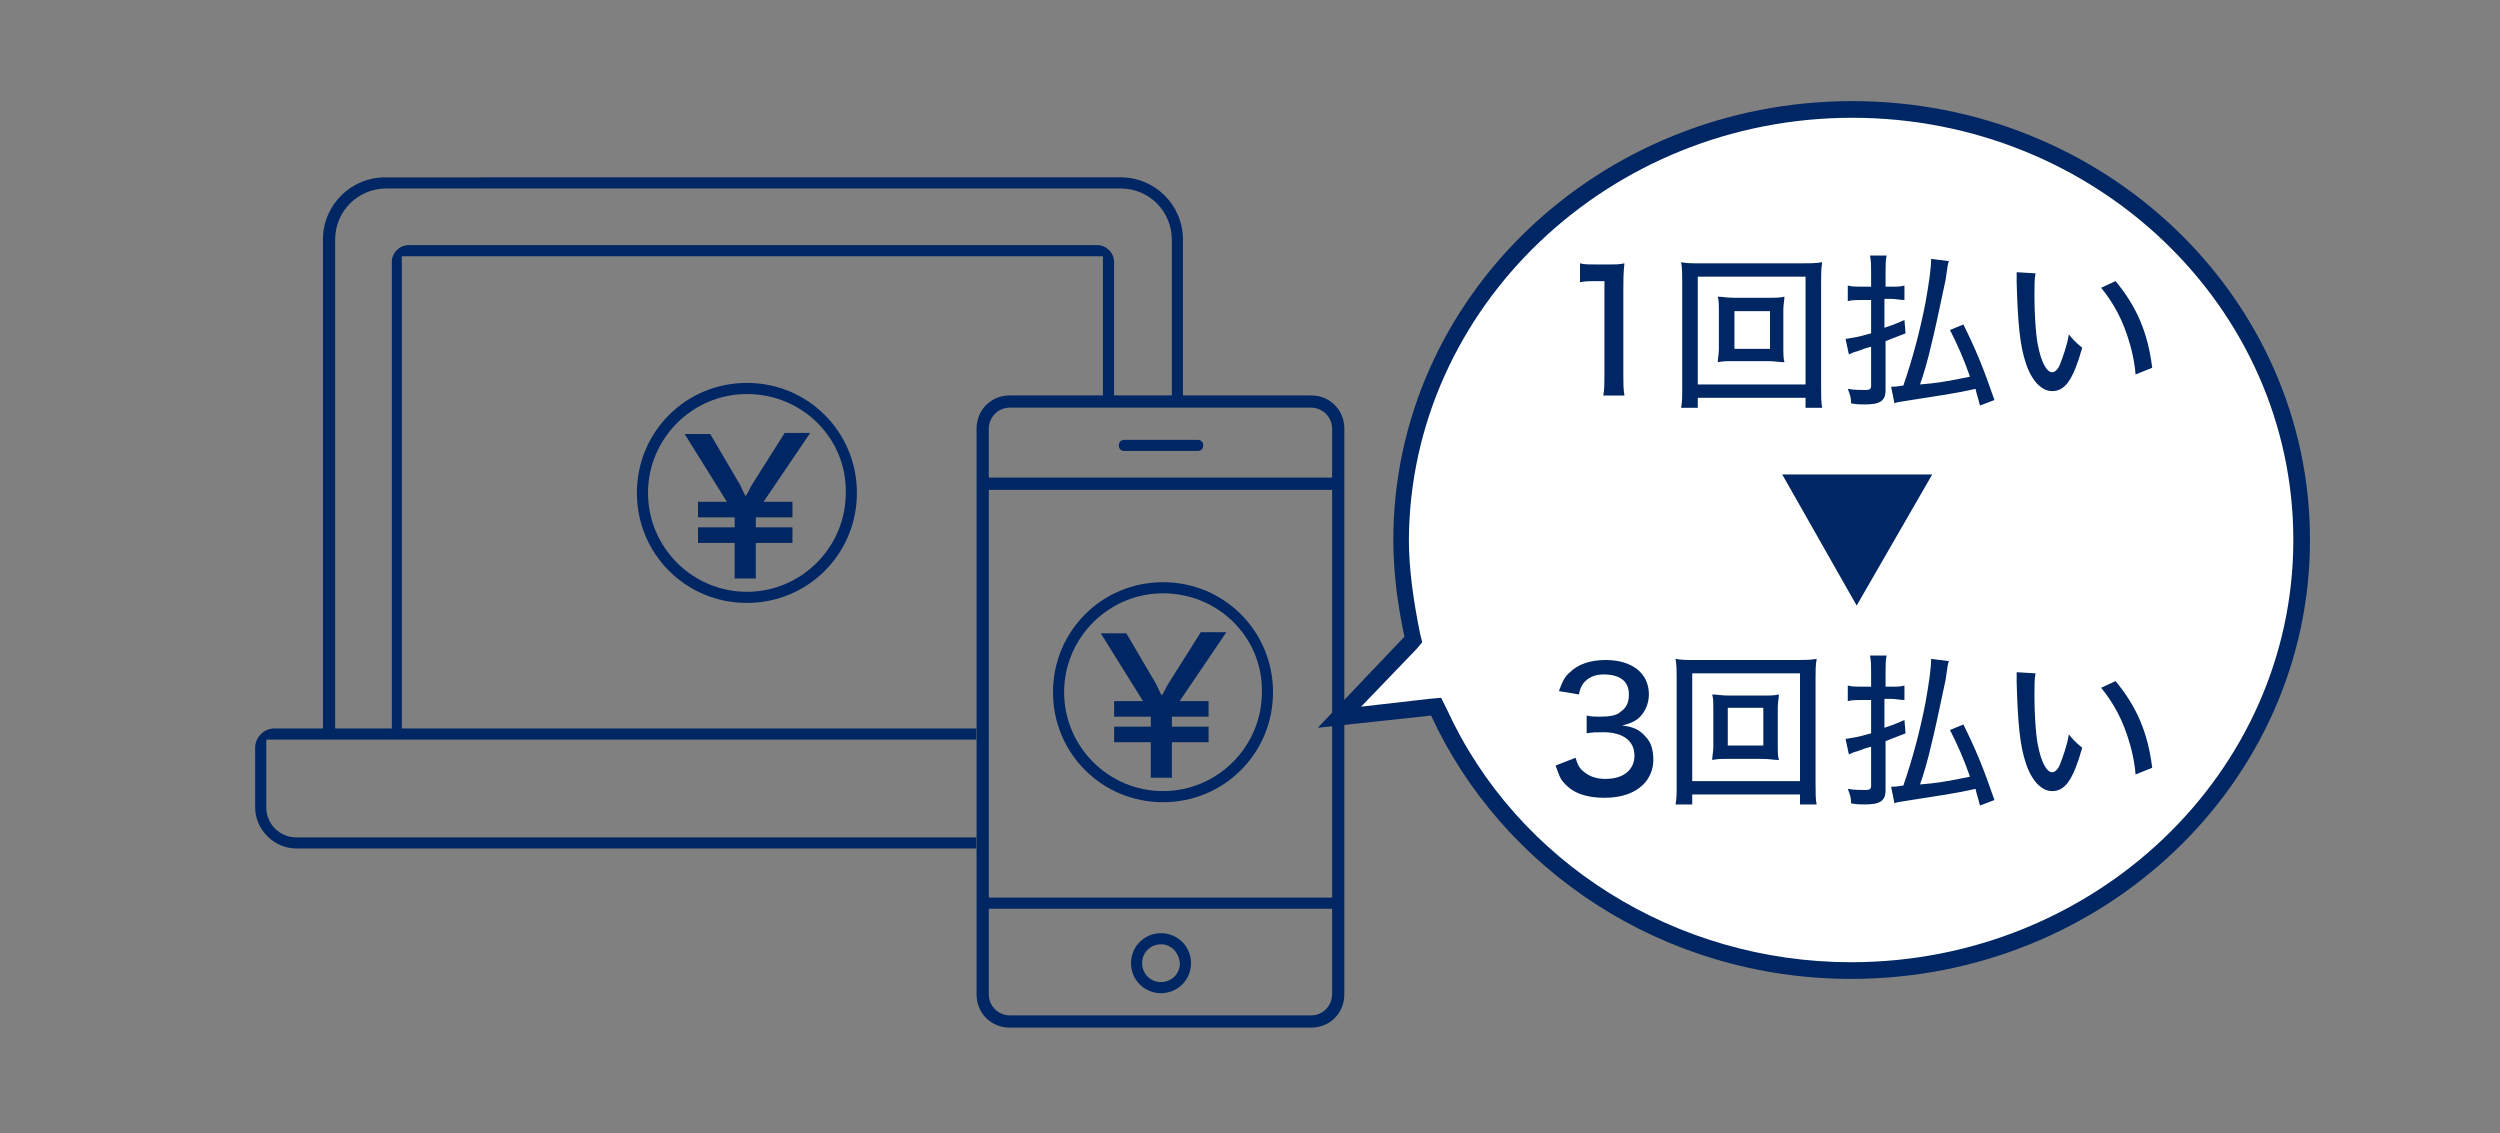 <?xml version="1.0" encoding="utf-8"?>
<!-- Generator: Adobe Illustrator 27.0.0, SVG Export Plug-In . SVG Version: 6.00 Build 0)  -->
<svg version="1.1" id="レイヤー_1" xmlns="http://www.w3.org/2000/svg" xmlns:xlink="http://www.w3.org/1999/xlink" x="0px"
	 y="0px" viewBox="0 0 225 102" style="enable-background:new 0 0 225 102;" xml:space="preserve">
<rect x="0" y="0" width="225" height="102" fill="#808080" stroke="none"/>
<style type="text/css">
	.st0{fill:#002663;}
	.st1{fill:#FFFFFF;}
	.st2{enable-background:new    ;}
</style>
<g id="グループ_16452" transform="translate(-7)">
	<g id="グループ_16574" transform="translate(-595.335 371.063)">
		<g id="グループ_16571" transform="translate(811.226 320.524)">
			<path id="パス_9160" class="st0" d="M-118-599.1c-1.7,0-3-1.3-3-3V-653c0-1.7,1.3-3,3-3h27.1c1.7,0,3,1.3,3,3v50.9
				c0,1.7-1.3,3-3,3H-118z M-119.9-602.1c0,1.1,0.9,1.9,1.9,1.9h27.1c1.1,0,1.9-0.9,1.9-1.9v-7.7h-30.9V-602.1z M-119.9-610.8H-89
				v-36.7h-30.9V-610.8z M-118-654.9c-1.1,0-1.9,0.9-1.9,1.9v4.4H-89v-4.4c0-1.1-0.9-1.9-1.9-1.9H-118z"/>
			<path id="パス_9161" class="st0" d="M-104.4-602.2c-1.5,0-2.7-1.2-2.7-2.7s1.2-2.7,2.7-2.7s2.7,1.2,2.7,2.7l0,0
				C-101.7-603.4-102.9-602.2-104.4-602.2z M-104.4-606.6c-0.9,0-1.7,0.7-1.7,1.7c0,0.9,0.7,1.7,1.7,1.7c0.9,0,1.7-0.7,1.7-1.7
				C-102.8-605.9-103.5-606.6-104.4-606.6L-104.4-606.6z"/>
			<path id="パス_9162" class="st0" d="M-107.7-651c-0.3,0-0.5-0.2-0.5-0.5s0.2-0.5,0.5-0.5h6.6c0.3,0,0.5,0.2,0.5,0.5
				s-0.2,0.5-0.5,0.5H-107.7z"/>
		</g>
		<g id="グループ_16572" transform="translate(818.106 337.336)">
			<path id="パス_9163" class="st0" d="M-111.1-636.2c-5.5,0-9.9-4.4-9.9-9.9s4.4-9.9,9.9-9.9s9.9,4.4,9.9,9.9
				C-101.2-640.6-105.6-636.2-111.1-636.2z M-111.1-655c-4.9,0-8.9,4-8.9,8.9s4,8.9,8.9,8.9s8.9-4,8.9-8.9
				C-102.1-651-106.1-655-111.1-655z"/>
			<path id="パス_9164" class="st0" d="M-105.4-651.5h-2.3l-2.9,4.6c-0.2,0.3-0.3,0.6-0.5,0.9c0,0.1-0.1,0.1-0.1,0.2
				c-0.2-0.3-0.3-0.6-0.5-1l-2.7-4.6h-2.3l3.8,6.1h-2.6v1.4h3.3v0.9h-3.3v1.4h3.3v3.2h1.9v-3.2h3.3v-1.4h-3.3v-0.9h3.3v-1.4h-2.6
				L-105.4-651.5z"/>
		</g>
		<g id="グループ_16573" transform="translate(780.655 319.399)">
			<path id="パス_9165" class="st0" d="M-111.1-636.2c-5.5,0-9.9-4.4-9.9-9.9s4.4-9.9,9.9-9.9s9.9,4.4,9.9,9.9l0,0
				C-101.2-640.6-105.6-636.2-111.1-636.2z M-111.1-655c-4.9,0-8.9,4-8.9,8.9s4,8.9,8.9,8.9s8.9-4,8.9-8.9l0,0
				C-102.1-651-106.1-655-111.1-655z"/>
			<path id="パス_9166" class="st0" d="M-105.4-651.5h-2.3l-2.9,4.6c-0.2,0.3-0.3,0.6-0.5,0.9c0,0.1-0.1,0.1-0.1,0.2
				c-0.2-0.3-0.3-0.6-0.5-1l-2.7-4.6h-2.3l3.8,6.1h-2.6v1.4h3.3v0.9h-3.3v1.4h3.3v3.2h1.9v-3.2h3.3v-1.4h-3.3v-0.9h3.3v-1.4h-2.6
				L-105.4-651.5z"/>
		</g>
		<path id="パス_9167" class="st0" d="M690.2-295.7H629c-1.5,0-2.7-1.2-2.7-2.7v-6.1h63.9v-1h-51.7V-348h63.1v12.9h1v-12.4
			c0-0.8-0.7-1.5-1.5-1.5l0,0h-62c-0.8,0-1.5,0.7-1.5,1.5v42h-5.1v-44c0-2.6,2.1-4.6,4.6-4.6h66.1c2.6,0,4.6,2.1,4.6,4.6v14.4h1
			v-14.4c0-3.1-2.5-5.6-5.6-5.6H637c-3.1,0-5.6,2.5-5.6,5.6v44H627c-0.9,0-1.7,0.8-1.7,1.7v5.4c0,2,1.7,3.7,3.7,3.7h61.2V-295.7z"/>
	</g>
</g>
<g>
	<path class="st1" d="M166.6,87.3c-16.1,0-30.6-9.1-37.1-23.3l-0.2-0.5l-8.7,1l6.7-7l-0.1-0.4c-0.7-3-1-5.9-1-8.5
		c0-21.3,18.2-38.7,40.5-38.7s40.5,17.4,40.5,38.7S189,87.3,166.6,87.3z"/>
	<path class="st0" d="M166.7,10.6c21.9,0,39.7,17,39.7,38s-17.9,38-39.8,38c-15.8,0-30.1-9-36.4-22.8l-0.5-1l-1.1,0.1l-6.1,0.7
		l5-5.2l0.5-0.6l-0.2-0.8c-0.6-3-1-5.8-1-8.4C126.9,27.7,144.8,10.6,166.7,10.6 M166.7,9.1c-22.8,0-41.3,17.7-41.3,39.5
		c0,3,0.4,5.9,1,8.7l-7.8,8.2l10.2-1.1c6.4,13.9,20.9,23.7,37.8,23.7c22.8,0,41.3-17.7,41.3-39.5S189.5,9.1,166.7,9.1L166.7,9.1z"/>
</g>
<g class="st2">
	<path class="st0" d="M142.2,23.7c0.4,0.1,0.7,0.1,1.4,0.1h1.2c0.7,0,0.9,0,1.4-0.1c-0.1,0.9-0.1,1.6-0.1,2.5v7.5
		c0,0.8,0,1.3,0.1,1.9h-1.9c0.1-0.6,0.1-1.1,0.1-1.9v-8.4h-0.8c-0.5,0-0.9,0-1.4,0.1V23.7z"/>
	<path class="st0" d="M162.5,36.7v-0.9h-9.7v0.9h-1.5c0.1-0.5,0.1-1,0.1-1.9v-9.4c0-0.7,0-1.3-0.1-1.8c0.5,0.1,1,0.1,1.8,0.1h9.1
		c0.7,0,1.2,0,1.8-0.1c-0.1,0.6-0.1,1-0.1,1.8v9.4c0,0.8,0,1.5,0.1,1.9C164,36.7,162.5,36.7,162.5,36.7z M152.8,34.6h9.7v-9.7h-9.7
		V34.6z M159.1,26.8c0.7,0,1.1,0,1.5-0.1c0,0.3-0.1,0.7-0.1,1.2v3.5c0,0.5,0,0.8,0.1,1.2c-0.4,0-0.9-0.1-1.5-0.1h-3
		c-0.8,0-1,0-1.5,0.1c0-0.4,0.1-0.7,0.1-1.2v-3.5c0-0.5,0-0.8-0.1-1.2c0.4,0,0.8,0.1,1.5,0.1L159.1,26.8z M156.1,31.4h3.2V28h-3.2
		V31.4z"/>
	<path class="st0" d="M170.3,25.8c0.5,0,0.7,0,1.1-0.1V27c-0.4,0-0.8-0.1-1.1-0.1h-0.7v2.6c0.6-0.2,0.9-0.3,1.8-0.7l0.1,1.2
		c-1.3,0.5-1.3,0.5-1.8,0.7v4.4c0,1-0.5,1.3-1.9,1.3c-0.3,0-0.7,0-1.2-0.1c0-0.5-0.1-0.8-0.3-1.3c0.6,0.1,1.1,0.1,1.6,0.1
		c0.4,0,0.5-0.1,0.5-0.4v-3.5c-0.4,0.1-0.7,0.2-1.2,0.4c-0.4,0.1-0.6,0.2-0.8,0.3l-0.3-1.4c0.6-0.1,0.9-0.1,2.3-0.5v-3h-0.9
		c-0.4,0-0.8,0-1.2,0.1v-1.4c0.4,0.1,0.7,0.1,1.2,0.1h0.9v-1.3c0-0.6,0-1-0.1-1.5h1.5c-0.1,0.4-0.1,0.9-0.1,1.5v1.3
		C169.7,25.8,170.3,25.8,170.3,25.8z M178.2,36.5c-0.2-0.8-0.3-1-0.4-1.5c-2.3,0.5-2.7,0.5-6.4,1.1c-0.6,0.1-0.7,0.1-0.9,0.2
		l-0.3-1.5c0.1,0,0.2,0,0.2,0c0.2,0,0.2,0,0.9-0.1c0.8-2.3,1.5-4.9,2-7.5c0.3-1.7,0.5-3,0.5-3.9l1.6,0.2c-0.1,0.3-0.1,0.3-0.3,1.7
		c-0.6,2.8-0.9,4.3-1.3,5.9c-0.3,1.3-0.7,2.7-1,3.5c1.4-0.1,2.6-0.3,4.5-0.7c-0.6-1.7-1.1-2.8-1.8-4.2l1.2-0.5
		c1.1,2.2,1.8,3.9,2.8,6.8L178.2,36.5z"/>
	<path class="st0" d="M183.2,24.6c-0.1,0.5-0.1,1.1-0.1,2c0,1.5,0.1,3.4,0.3,4.4c0.3,1.6,0.8,2.5,1.3,2.5c0.2,0,0.5-0.2,0.7-0.7
		c0.3-0.8,0.6-1.6,0.8-2.7c0.4,0.5,0.6,0.7,1.2,1.2c-0.8,2.8-1.5,3.9-2.7,3.9c-1,0-1.9-1-2.4-2.6c-0.5-1.5-0.7-3.5-0.8-7.2
		c0-0.5,0-0.6,0-0.9L183.2,24.6L183.2,24.6z M190.4,25.3c1.9,2.3,2.9,4.6,3.3,7.8l-1.5,0.6c-0.1-1.4-0.5-2.9-1-4.2s-1.2-2.5-2.1-3.6
		L190.4,25.3z"/>
	<path class="st0" d="M160.4,42.7h13.5l-6.8,11.8L160.4,42.7z"/>
	<path class="st0" d="M170.3,61.8c0.5,0,0.7,0,1.1-0.1V63c-0.4,0-0.8-0.1-1.1-0.1h-0.7v2.6c0.6-0.2,0.9-0.3,1.8-0.7l0.1,1.2
		c-1.3,0.5-1.3,0.5-1.8,0.7v4.4c0,1-0.5,1.3-1.9,1.3c-0.3,0-0.7,0-1.2-0.1c0-0.5-0.1-0.8-0.3-1.3c0.6,0.1,1.1,0.1,1.6,0.1
		c0.4,0,0.5-0.1,0.5-0.4v-3.5c-0.4,0.1-0.7,0.2-1.2,0.4c-0.4,0.1-0.6,0.2-0.8,0.3l-0.3-1.4c0.6-0.1,0.9-0.1,2.3-0.5v-3h-0.9
		c-0.4,0-0.8,0-1.2,0.1v-1.4c0.4,0.1,0.7,0.1,1.2,0.1h0.9v-1.3c0-0.6,0-1-0.1-1.5h1.5c-0.1,0.4-0.1,0.9-0.1,1.5v1.3
		C169.7,61.8,170.3,61.8,170.3,61.8z M178.2,72.5c-0.2-0.8-0.3-1-0.4-1.5c-2.3,0.5-2.7,0.5-6.4,1.1c-0.6,0.1-0.7,0.1-0.9,0.2
		l-0.3-1.5c0.1,0,0.2,0,0.2,0c0.2,0,0.2,0,0.9-0.1c0.8-2.3,1.5-4.9,2-7.5c0.3-1.7,0.5-3,0.5-3.9l1.6,0.2c-0.1,0.3-0.1,0.3-0.3,1.7
		c-0.6,2.8-0.9,4.3-1.3,5.9c-0.3,1.3-0.7,2.7-1,3.5c1.4-0.1,2.6-0.3,4.5-0.7c-0.6-1.7-1.1-2.8-1.8-4.2l1.2-0.5
		c1.1,2.2,1.8,3.9,2.8,6.8L178.2,72.5z"/>
	<path class="st0" d="M183.2,60.6c-0.1,0.5-0.1,1.1-0.1,2c0,1.5,0.1,3.4,0.3,4.4c0.3,1.6,0.8,2.5,1.3,2.5c0.2,0,0.5-0.2,0.7-0.7
		c0.3-0.8,0.6-1.6,0.8-2.7c0.4,0.5,0.6,0.7,1.2,1.2c-0.8,2.8-1.5,3.9-2.7,3.9c-1,0-1.9-1-2.4-2.6c-0.5-1.5-0.7-3.5-0.8-7.2
		c0-0.5,0-0.6,0-0.9L183.2,60.6L183.2,60.6z M190.4,61.3c1.9,2.3,2.9,4.6,3.3,7.8l-1.5,0.6c-0.1-1.4-0.5-2.9-1-4.2
		c-0.5-1.3-1.2-2.5-2.1-3.6L190.4,61.3z"/>
</g>
<g>
	<path class="st0" d="M141.8,68.2c0.2,0.7,0.4,1,0.8,1.3c0.5,0.4,1.1,0.6,1.9,0.6c1.6,0,2.6-0.8,2.6-2.1c0-1.3-1-2.1-2.8-2.1
		c-0.6,0-1,0-1.5,0.1v-1.6c0.4,0.1,0.8,0.1,1.2,0.1c0.8,0,1.5-0.1,1.8-0.4c0.6-0.4,0.8-0.9,0.8-1.6c0-1.2-0.8-1.8-2.3-1.8
		c-0.8,0-1.4,0.3-1.8,0.8c-0.2,0.3-0.3,0.5-0.4,1l-1.8-0.3c0.3-0.8,0.5-1.3,1-1.7c0.7-0.7,1.8-1.1,3.2-1.1c2.4,0,3.9,1.2,3.9,3.1
		c0,0.9-0.4,1.7-1,2.2c-0.4,0.3-0.7,0.4-1.4,0.6c1,0.1,1.6,0.4,2.1,1c0.5,0.5,0.7,1.2,0.7,2.1c0,0.8-0.3,1.6-0.9,2.2
		c-0.8,0.8-2,1.2-3.5,1.2c-1.6,0-2.8-0.4-3.6-1.3c-0.4-0.4-0.5-0.8-0.8-1.6L141.8,68.2z"/>
	<path class="st0" d="M162,72.4v-0.9h-9.7v0.9h-1.5c0.1-0.5,0.1-1,0.1-1.9v-9.4c0-0.7,0-1.3-0.1-1.8c0.5,0.1,1,0.1,1.8,0.1h9.1
		c0.7,0,1.2,0,1.8-0.1c-0.1,0.6-0.1,1-0.1,1.8v9.4c0,0.8,0,1.5,0.1,1.9H162z M152.3,70.3h9.7v-9.7h-9.7V70.3z M158.6,62.6
		c0.7,0,1.1,0,1.5-0.1c0,0.3-0.1,0.7-0.1,1.2v3.5c0,0.5,0,0.8,0.1,1.2c-0.4,0-0.9-0.1-1.5-0.1h-3c-0.8,0-1,0-1.5,0.1
		c0-0.4,0.1-0.7,0.1-1.2v-3.5c0-0.5,0-0.8-0.1-1.2c0.4,0,0.8,0.1,1.5,0.1H158.6z M155.5,67.1h3.2v-3.4h-3.2V67.1z"/>
</g>
</svg>
